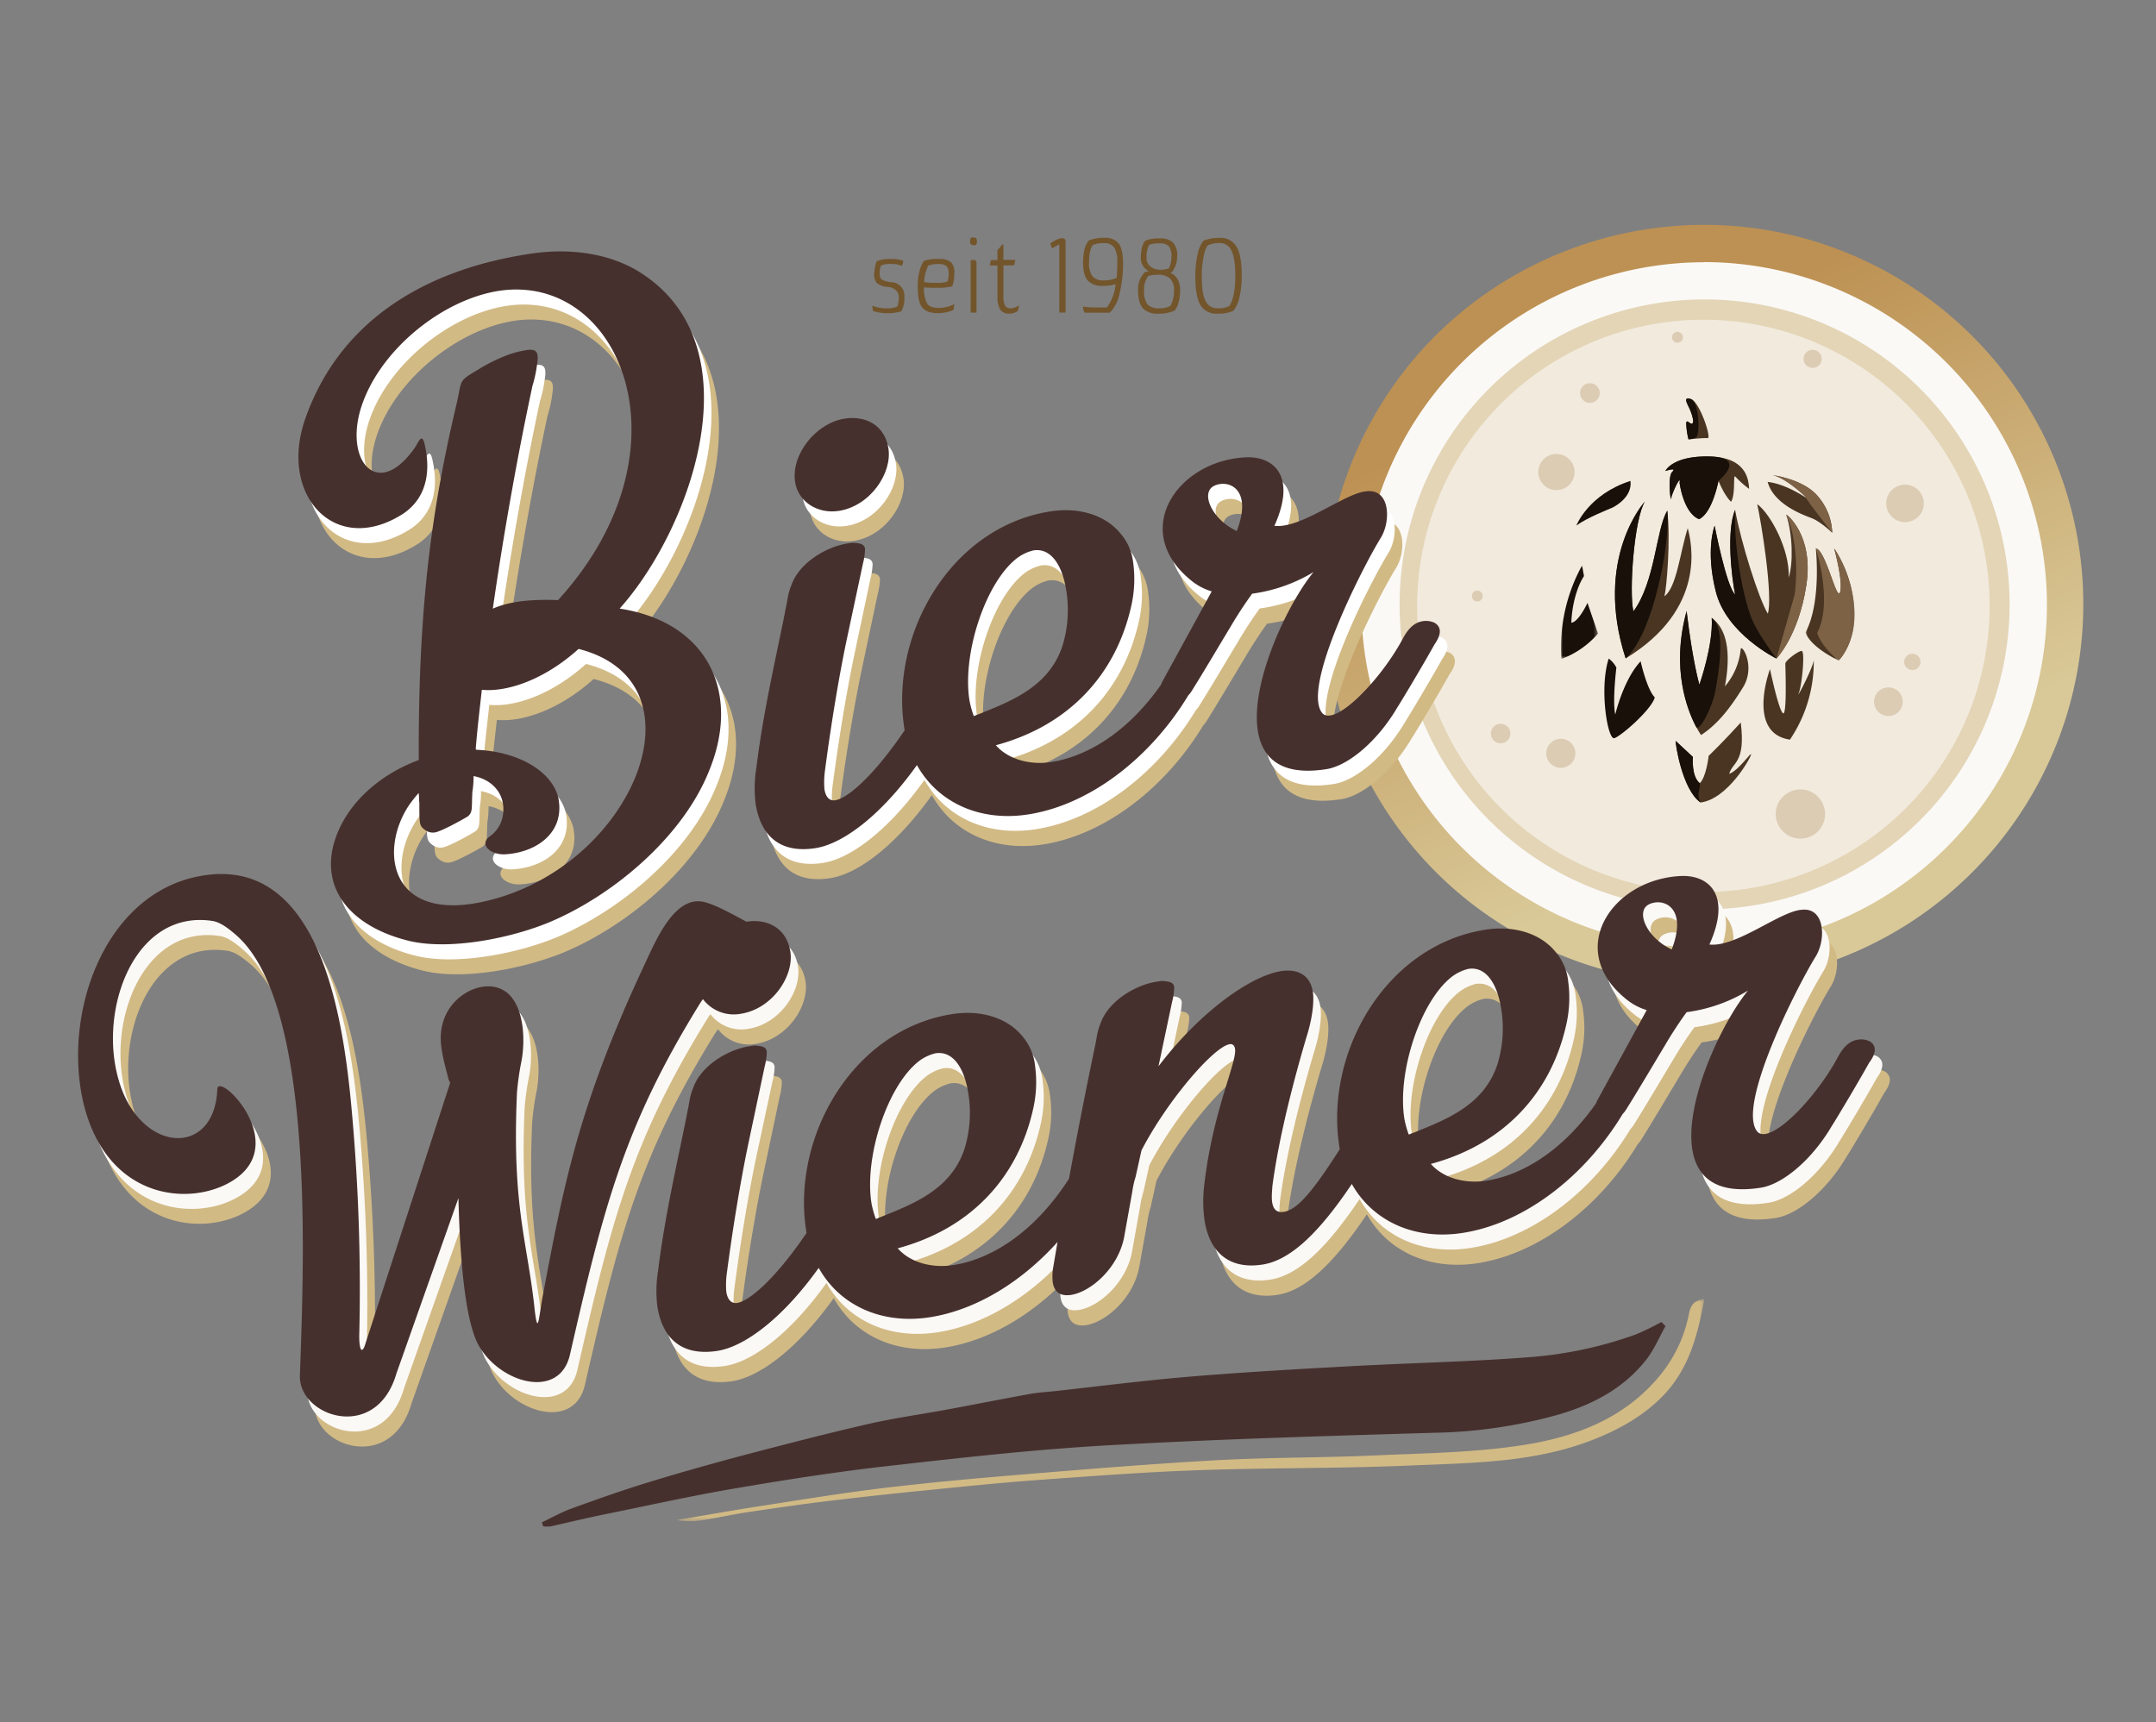<svg xmlns="http://www.w3.org/2000/svg" xmlns:xlink="http://www.w3.org/1999/xlink" viewBox="0 0 561.99 448.97"><rect x="0" y="0" width="561.99" height="448.97" fill="#808080" stroke="none"/><defs><style>.cls-1,.cls-13{fill:#fff;}.cls-1,.cls-15,.cls-17,.cls-6,.cls-7,.cls-9{fill-rule:evenodd;}.cls-2{fill:#fbf9f6;}.cls-3{fill:url(#Unbenannter_Verlauf_4);}.cls-4{fill:#f2eadd;}.cls-5{fill:#dcccb4;}.cls-6{fill:#493522;}.cls-7{fill:#181009;}.cls-8{mask:url(#mask);}.cls-9{fill:#7e6246;}.cls-10{mask:url(#mask-2);}.cls-11{fill:#e3d5b6;}.cls-12,.cls-17{fill:#d2ba85;}.cls-14,.cls-15{fill:#46302d;}.cls-16{mask:url(#mask-4-2);}.cls-18{isolation:isolate;}.cls-19{fill:#73552c;}</style><linearGradient id="Unbenannter_Verlauf_4" x1="-186.82" y1="419.53" x2="-187.82" y2="420.36" gradientTransform="matrix(87.07, 42.47, 42.4, -86.92, -1051.92, 44608.92)" gradientUnits="userSpaceOnUse"><stop offset="0" stop-color="#d9c998"/><stop offset="1" stop-color="#bd9153"/></linearGradient><mask id="mask" x="406.84" y="147.44" width="9.66" height="24.36" maskUnits="userSpaceOnUse"><g id="mask-4"><polygon id="path-3" class="cls-1" points="406.84 147.44 416.5 147.44 416.5 171.8 406.84 171.8 406.84 147.44"/></g></mask><mask id="mask-2" x="470.64" y="142.92" width="12.77" height="29.27" maskUnits="userSpaceOnUse"><g id="mask-6"><polygon id="path-5" class="cls-1" points="470.64 142.92 483.4 142.92 483.4 172.19 470.64 172.19 470.64 142.92"/></g></mask><mask id="mask-4-2" x="176.45" y="334" width="267.79" height="67.15" maskUnits="userSpaceOnUse"><g id="mask-7"><polygon id="path-6" class="cls-1" points="177.54 334 444.24 338.65 443.15 401.15 176.45 396.5 177.54 334"/></g></mask></defs><g id="Hopfen"><ellipse class="cls-2" cx="444.2" cy="157.46" rx="93.96" ry="94.13" transform="translate(107.92 487.65) rotate(-64)"/><path class="cls-3" d="M444.24,256.37a98.61,98.61,0,0,1-43.36-10.09c-49.06-23.92-69.54-83.23-45.65-132.21s83.23-69.35,132.29-45.43h0a98.87,98.87,0,0,1-43.28,187.73Zm0-188a89.35,89.35,0,1,0,39.05,9A89.2,89.2,0,0,0,444.21,68.33Z"/><g id="Mask-Copy-3"><path class="cls-4" d="M444.42,232.74a76.59,76.59,0,0,1-10.65-.75,74.9,74.9,0,1,1,10.65.75Z"/></g><ellipse id="Oval-Copy-14" class="cls-5" cx="496.57" cy="131.23" rx="4.9" ry="4.89"/><ellipse id="Oval-Copy-15" class="cls-5" cx="405.7" cy="123.06" rx="4.73" ry="4.72"/><ellipse id="Oval-Copy-17" class="cls-5" cx="414.43" cy="102.46" rx="2.57" ry="2.57"/><ellipse id="Oval-Copy-18" class="cls-5" cx="406.85" cy="196.38" rx="3.8" ry="3.79"/><ellipse id="Oval-Copy-16" class="cls-5" cx="391.16" cy="191.23" rx="2.55" ry="2.54"/><ellipse id="Oval-Copy-20" class="cls-5" cx="469.3" cy="212.21" rx="6.43" ry="6.42"/><ellipse id="Oval-Copy-27" class="cls-5" cx="492.24" cy="182.93" rx="3.74" ry="3.73"/><ellipse id="Oval-Copy-28" class="cls-5" cx="498.48" cy="172.55" rx="2.14" ry="2.13"/><ellipse id="Oval-Copy-21" class="cls-5" cx="472.48" cy="93.55" rx="2.37" ry="2.36"/><circle id="Oval-Copy-22" class="cls-5" cx="437.25" cy="87.93" r="1.42"/><circle id="Oval-Copy-23" class="cls-5" cx="385.08" cy="155.39" r="1.42"/><path id="Fill-1" class="cls-6" d="M439.64,159.3c1.56,13.24,3.33,19.19,3.33,19.19s3.66-10.37,3.21-17.42c2.33,1.76,5.66,5.84,3.44,17.86a17.33,17.33,0,0,0,4.1-9.59c.11-1.88,4.11,4.31.56,9.94-3.1,5-6.32,9.36-10.87,12.34C443.41,191.62,434.21,179,439.64,159.3Z"/><path id="Fill-1-Copy" class="cls-7" d="M439.64,159.3c1.56,13.24,3.33,19.19,3.33,19.19s3.66-10.37,3.21-17.42c2.33,1.76,3.16,7.06.94,19.08-.88,4.63-4.24,10.74-5,9.35C439.83,185.14,435.52,174.28,439.64,159.3Z"/><path id="Fill-3" class="cls-7" d="M410.9,137S414,128.91,425,125.37c.56,4.31-4.23,6.75-4.78,7s-6.46,2.54-9.35,4.65"/><g class="cls-8"><path id="Fill-5" class="cls-7" d="M407,171.8a23.42,23.42,0,0,0,9.54-6.63l-2.74-8s-2.31,5-4.21,5.17c.14-4.68,1.55-9.56,3.3-12.15-.28-1.46-.49-2.79-.49-2.79A44.25,44.25,0,0,0,407,171.8Z"/></g><path id="Fill-8" class="cls-6" d="M436.79,193.16c-.15.3,1.64,12.71,6.49,16.05,7-.89,13-11.52,13.15-12.48s-3.14,4.09-5.68,5c.82-3.12,4.33-2.75,3-13.38-4.63,5.13-8.37,8.7-8.37,8.7s-.59,5.49-2.31,7.13c-2.24-1.78-1.79-6.84-1.79-6.84Z"/><path id="Fill-8-Copy" class="cls-7" d="M436.79,193.16c-.15.3,1.64,12.71,6.49,16.05-1.28-2,.05-3.57-.22-5.05-2.24-1.78-1.79-6.84-1.79-6.84Z"/><path id="Fill-10" class="cls-7" d="M427.65,172.39s1.63,7.37,3.7,9.42c-.93,3.25-8.75,10.05-10.53,10.62s-4-13-1.49-20.74a6.94,6.94,0,0,1,2,2.33s-1.07,8.71-.29,12.25c.22-.92,2.35-9.35,6.62-13.88"/><path id="Fill-12" class="cls-6" d="M474,129.56a15.26,15.26,0,0,1,3.59,9.33s-3-2.92-5.43-3.84-9.83-3.66-11.4-9.42c4.69.55,9.38,3.75,10,4.12s-5.05-5.13-8.64-5.86C462.18,123.89,470.27,124.9,474,129.56Z"/><path id="Fill-12-Copy" class="cls-9" d="M474,129.56a15.26,15.26,0,0,1,3.59,9.33s-7.45-9.51-6.81-9.14-5.05-5.13-8.64-5.86C462.18,123.89,470.27,124.9,474,129.56Z"/><g class="cls-10"><path id="Fill-14" class="cls-6" d="M470.64,164.87c1.38,4,8.64,7.32,8.64,7.32s4.78-4.76,4.05-13.9a33,33,0,0,0-5.24-15.37s2.39,8.6,1.56,11.43-3.68-10.88-6.34-11.43C473.31,142.92,474.87,156.91,470.64,164.87Z"/></g><g class="cls-10"><path id="Fill-14-Copy" class="cls-9" d="M473.66,165c1.38,4,5.62,7.2,5.62,7.2s4.78-4.76,4.05-13.9a33,33,0,0,0-5.24-15.37s2.39,8.6,1.56,11.43-3.68-10.88-6.34-11.43C473.31,142.92,477.89,157,473.66,165Z"/></g><path id="Fill-17" class="cls-6" d="M423.75,171.64c21.24-12.9,17.19-30.19,16.18-33.94-2,6.22-2.85,15.37-6.07,17.75.56-2.1,1.66-14.91.74-22.32-2.94,4.85-3.13,18.57-8.83,26.25-1.19-5.12.19-24.15,3-28.63C428.72,130.75,415.29,145.57,423.75,171.64Z"/><path id="Fill-17-Copy" class="cls-7" d="M423.75,171.64c7.38-6.56,11.77-31.1,10.85-38.51-2.94,4.85-3.13,18.57-8.83,26.25-1.19-5.12.19-24.15,3-28.63C428.72,130.75,415.29,145.57,423.75,171.64Z"/><path id="Fill-19" class="cls-6" d="M461.37,174.44s2.13,10.18,3.32,11.45.68-12.12.68-12.89,3.33-3.3,4.26-3.3.09,8.9-.76,11,4.09-7.29,3.91-8.82a36.29,36.29,0,0,1-6.21,20.94c-9.72-1.44-6.82-13.73-5.2-18.4"/><path id="Fill-21" class="cls-6" d="M440.13,114.52s3.93-.39,5-.3-2.06-9.38-4.32-10.16-1,1.17-.39,2.54,1.27,3.52.68,3.81-1.37-1.17-1.57-.19a19.17,19.17,0,0,0,.59,4.3"/><path id="Fill-21-Copy" class="cls-7" d="M440.82,104.06c-2.26-.78-1,1.17-.39,2.54s1.27,3.52.68,3.81-1.37-1.17-1.57-.19a19.17,19.17,0,0,0,.59,4.3s2,0,2.31-1C443.17,110.62,442.45,104.63,440.82,104.06Z"/><path id="Fill-23" class="cls-6" d="M470.84,152.57c-2,13.16-7.79,19.11-7.79,19.11s-13-6.37-15.79-17.41-.32-17.2-.32-17.2S450,152.89,452.28,155c-.86-4.25-2.35-16.56,0-22.08,1.49,8.38,6.18,23.25,8.53,27.07,1.39-4.67-1.71-23.89-2.77-28.56,3.41,2.44,8.54,11.89,8.21,19.11,1.18-3.61,1.07-11.15-.64-16.35C465.52,133.9,472.87,139.4,470.84,152.57Z"/><path id="Fill-23-Copy-2" class="cls-9" d="M470.84,152.57c-2,13.16-7.79,19.11-7.79,19.11s3.53-12.42,4.76-16.68c1-7.9,0-16.37-2.2-20.8C465.52,133.9,472.87,139.4,470.84,152.57Z"/><path id="Fill-23-Copy" class="cls-7" d="M463.05,171.68s-13-6.37-15.79-17.41-.32-17.2-.32-17.2S450,152.89,452.28,155c-.86-4.25-2.35-16.56,0-22.08-.34,8.28,1.48,20.32,3.87,27.13C457.43,164.34,463.05,171.68,463.05,171.68Z"/><path id="Fill-25" class="cls-6" d="M434.12,122.72s1.87-4,11.66-3.71,10,6.45,10.16,8.44a24.58,24.58,0,0,1-3.55-3.15c-.74-1,.1,4.41-1.16,6.51-1.8-1.68-3.28-5.46-3.28-5.46s-1.58,8.41-5.07,10c-4.12-1.68-5.07-9.46-5.07-9.46.43-2.52-2.11,2.95-2.21,4.1s-1-5.78.31-7-1.79-.21-1.79-.21"/><path id="Fill-25-Copy" class="cls-7" d="M445.78,119c9.79.28,2.17,6.34,2.17,6.34s-1.58,8.41-5.07,10c-4.12-1.68-5.07-9.46-5.07-9.46.43-2.52-2.11,2.95-2.21,4.1s-1-5.78.31-7-1.79-.21-1.79-.21S436,118.73,445.78,119Z"/><g id="Mask-Copy-3-2" data-name="Mask-Copy-3"><path class="cls-11" d="M444.43,237.06a81,81,0,0,1-11.28-.79,79.5,79.5,0,1,1,11.28.79ZM444,83.35a74.6,74.6,0,1,0,10.51.74h0A74.49,74.49,0,0,0,444,83.35Z"/></g></g><g id="Bier"><path class="cls-12" d="M165.44,166.5c18.62-20.8,36-68.8,4.89-87.92C163.21,74.24,153.14,72.26,142,74c-29.54,4.44-50.31,19.16-58.62,43.34-6.65,19.62,7.72,35.2,24.89,24.86,5-2.93,8.62-8.74,6.34-18.62-.75-3.21-1.7-.2-2.68,1.14-9.93,14-18.89,2.52-13.36-12.17,6-16.19,25.69-30.26,41.57-29.2,27.87,1.54,42.52,44.46,9.25,80.92-7.19-.29-12.8.36-17,2.22,3-20.47,6.63-40.82,10.33-58.07a33.11,33.11,0,0,0,1.24-5.67c.61-3.67-.43-4.22-3.88-3.44-3.25.52-8.14,2.72-11.6,4.94-5,2.93-4.12,2.55-5.36,8.23-6.57,27.7-10.17,53-10,93.48-10.35,3.79-19.35,11.64-22.25,21.86-3.31,12.19,4.85,21.62,19.48,25.25,10.64,2.6,26.79-.67,36.84-4.88,16.3-6.87,34.4-21.88,41.42-39.18C197.25,188.37,188.38,170,165.44,166.5Zm-34.83,76.24c-25,5.87-28-13-20.13-24.91a36.85,36.85,0,0,1,2.57-3.26c.15.93.06,1.89.18,2.59,0,5.72,0,6,1.6,7.13a3.4,3.4,0,0,0,2.47.56c1.63-.26,7.1-3.27,8.62-4.22,1.25-1.16.9-1.81,1.13-6.38a22.73,22.73,0,0,0,.3-4.09c4.91.89,8.63,4.82,7.62,10.46a8.31,8.31,0,0,1-3.45,5.31c-2.76,2.1.27,4.72,3.83,4.63,8.28-.36,16-5.63,14.08-14.85-1.84-7.09-10.69-11.88-21-12.39a.74.74,0,0,1-.51-.15c.39-5.07,1-10.16,1.6-15.5,6.53.64,16.26-2.57,25.22-10.66C188.72,185.68,169,233.81,130.61,242.74Z"/><path class="cls-12" d="M222.61,141c8.13-1.28,13.92-9.82,12.89-16.33-1-6-5.89-8.59-11.46-7.71-7.44,1.18-14,9.36-12.86,16.56C212,138.65,217,141.91,222.61,141Z"/><path class="cls-12" d="M378,170.23a5.28,5.28,0,0,0-3.17-.45c-2.55.4-4.12,2.56-5.21,4.63-5.89,10.94-17.79,23.06-21,19.28-5.36-6.77,10.43-37.84,15.37-45.77,2.63-4.46,2.27-12.74-3.81-12-5.65.41-17,9.83-24,9,6-13.33-.51-18.25-7.59-17.85-17.72.9-30.08,19.06-14.22,32a15.15,15.15,0,0,0,5.47,2.94L307.2,185a11.17,11.17,0,0,0-.68,1.41C297.66,199,287.14,205.09,278,206.54c-5.11.81-11-.4-14.5-4.37,19.41-5.22,31.31-18.77,35.24-36.06a31.52,31.52,0,0,0,.56-11.52,14,14,0,0,0-3.38-7.8c-3.83-4.63-10.62-6.89-18.28-5.67-26,4.12-41.83,32.1-38,56.49l.09.54c-8,11.84-14.85,17.75-18.07,18.26-1.63.26-2.55-1-2.84-2.88a22.56,22.56,0,0,1,.16-5c1.4-10.7,3.43-23.4,5.6-33.75l4.22-19.95a16.76,16.76,0,0,0,.58-3.9c-.19-1.16-1-1.52-3.35-1.61l-1.4.22c-5.11.81-12.33,4.81-14.47,10.86-1,2.54-.88,3.47-1.44,5.94-2.22,11.55-5.82,26.4-7.68,41.7a32.91,32.91,0,0,0-.19,9.31c1.32,8.37,6.35,13.05,15.64,11.57,7.21-1.14,17.1-8.58,26.41-21.63,5.48,9.83,16.49,14.84,29.11,12.84,16.11-2.55,31.82-14.82,41.61-31a6.62,6.62,0,0,0,.91-1.18c2.67-4.23,7.17-11.85,10.19-16.85,1.69-2.89,3.61-5.81,5.56-8.51a41.32,41.32,0,0,0,16-5.63c-10.38,12.6-28.91,56.49,3.38,51.38,5.57-.88,13.16-7.09,18.41-16,1.53-2.39,7-11.59,9.77-16.55C378.85,174.37,380.34,171.76,378,170.23ZM257.75,194.51a25.35,25.35,0,0,1-1.13-4.11c-2-12.31,4.35-31.17,12.67-37.25a11.63,11.63,0,0,1,4-1.82c4.65-.74,7.55,4,8.54,10.31a31.83,31.83,0,0,1-1,14.69c-3.56,10.56-13.22,14.23-21.95,17.76C258.41,194.16,258.21,194.43,257.75,194.51Zm68.55-48.24c-6.43-3-9.39-9.71-6.13-11.65C323.67,132.63,330.69,134.86,326.3,146.27Z"/><path class="cls-13" d="M163.48,162.58c22.94,3.51,31.81,21.87,23.17,42.53-7,17.3-25.12,32.31-41.42,39.18-10,4.21-26.2,7.48-36.84,4.88-14.63-3.63-22.79-13.06-19.48-25.25,2.9-10.22,11.9-18.07,22.25-21.86-.21-40.44,3.39-65.78,10-93.48,1.24-5.68.35-5.3,5.36-8.23,3.46-2.22,8.35-4.42,11.6-4.94,3.45-.78,4.49-.23,3.88,3.44a33.11,33.11,0,0,1-1.24,5.67c-3.7,17.25-7.38,37.6-10.33,58.07,4.23-1.86,9.84-2.51,17-2.22C180.69,123.91,166,81,138.17,79.45c-15.88-1.06-35.56,13-41.56,29.2C91.07,123.34,100,134.78,110,120.82c1-1.34,1.93-4.35,2.68-1.14,2.28,9.88-1.33,15.69-6.34,18.62-17.17,10.35-31.54-5.24-24.89-24.86C89.72,89.26,110.49,74.55,140,70.1c11.15-1.76,21.22.22,28.34,4.56C199.5,93.78,182.1,141.78,163.48,162.58Zm-10.71,10.51c-9,8.09-18.69,11.3-25.22,10.66-.59,5.34-1.21,10.43-1.6,15.5a.74.74,0,0,0,.51.15c10.32.51,19.17,5.3,21,12.39,1.93,9.22-5.8,14.49-14.08,14.85-3.56.09-6.59-2.53-3.83-4.63A8.31,8.31,0,0,0,133,216.7c1-5.64-2.71-9.57-7.62-10.46a22.73,22.73,0,0,1-.3,4.09c-.23,4.57.12,5.22-1.13,6.38-1.52.95-7,4-8.62,4.22a3.4,3.4,0,0,1-2.47-.56c-1.61-1.18-1.65-1.41-1.6-7.13-.11-.7,0-1.66-.18-2.59a36.85,36.85,0,0,0-2.57,3.26c-7.87,12-4.89,30.78,20.13,24.91C167,229.89,186.76,181.76,152.77,173.09Z"/><path class="cls-13" d="M220.65,137.1c8.13-1.28,13.92-9.82,12.89-16.33-1-6-5.89-8.59-11.46-7.71-7.44,1.18-14,9.36-12.86,16.56C210,134.73,215.07,138,220.65,137.1Z"/><path class="cls-13" d="M376,166.31a5.28,5.28,0,0,0-3.17-.45c-2.55.4-4.12,2.56-5.21,4.63-5.89,10.94-17.78,23.06-21,19.28C341.26,183,357.05,151.93,362,144c2.63-4.46,2.27-12.74-3.81-12-5.64.42-17,9.83-24,9,6-13.33-.51-18.25-7.59-17.85-17.72.91-30.08,19.06-14.22,32a15.15,15.15,0,0,0,5.47,2.94l-12.56,23a11.17,11.17,0,0,0-.68,1.41c-8.86,12.59-19.38,18.67-28.53,20.12-5.11.81-11-.4-14.5-4.37,19.41-5.22,31.31-18.77,35.24-36.06a31.52,31.52,0,0,0,.56-11.52,14,14,0,0,0-3.38-7.8c-3.83-4.63-10.62-6.89-18.28-5.67-26,4.12-41.83,32.1-38,56.49,0,.18.06.36.1.54-8,11.84-14.86,17.75-18.08,18.26-1.63.26-2.55-1-2.84-2.88a22.56,22.56,0,0,1,.16-5c1.4-10.7,3.43-23.4,5.6-33.75l4.23-20a17.22,17.22,0,0,0,.57-3.9c-.19-1.16-1-1.52-3.35-1.61l-1.4.22c-5.11.81-12.33,4.81-14.47,10.86-1,2.54-.88,3.47-1.44,5.94-2.22,11.55-5.82,26.4-7.68,41.7a32.91,32.91,0,0,0-.19,9.31c1.32,8.37,6.35,13,15.64,11.57,7.21-1.14,17.1-8.58,26.41-21.63,5.48,9.83,16.49,14.84,29.11,12.84,16.11-2.55,31.82-14.82,41.61-31a6.62,6.62,0,0,0,.91-1.18c2.67-4.23,7.17-11.85,10.19-16.85,1.69-2.89,3.61-5.81,5.56-8.51a41.47,41.47,0,0,0,16-5.62c-10.38,12.59-28.91,56.48,3.38,51.37,5.57-.88,13.16-7.09,18.42-16,1.52-2.39,7-11.59,9.76-16.55C376.89,170.45,378.39,167.84,376,166.31ZM255.79,190.59a25.35,25.35,0,0,1-1.13-4.11c-1.95-12.31,4.35-31.17,12.67-37.25a11.63,11.63,0,0,1,4-1.82c4.65-.74,7.55,4,8.54,10.31a31.83,31.83,0,0,1-1,14.69c-3.56,10.56-13.22,14.23-21.95,17.76C256.45,190.25,256.25,190.51,255.79,190.59Zm68.55-48.24c-6.43-3-9.39-9.71-6.13-11.65C321.71,128.72,328.73,130.94,324.34,142.35Z"/><path class="cls-14" d="M161.52,158.66c18.62-20.8,36-68.8,4.89-87.92-7.12-4.34-17.19-6.32-28.34-4.56-29.54,4.45-50.31,19.16-58.62,43.34-6.65,19.62,7.72,35.21,24.89,24.87,5-2.94,8.62-8.75,6.34-18.63-.75-3.21-1.7-.2-2.68,1.14-9.93,14-18.89,2.52-13.35-12.17,6-16.19,25.68-30.26,41.56-29.2,27.87,1.54,42.52,44.46,9.25,80.92-7.19-.29-12.8.36-17,2.22,2.95-20.47,6.63-40.82,10.33-58.07A33.11,33.11,0,0,0,140,94.93c.61-3.67-.43-4.22-3.88-3.44-3.25.52-8.14,2.72-11.6,4.94-5,2.93-4.12,2.55-5.36,8.23-6.57,27.7-10.17,53-10,93.48C98.85,201.93,89.85,209.78,87,220c-3.31,12.19,4.85,21.62,19.48,25.25,10.64,2.6,26.79-.67,36.84-4.88,16.3-6.87,34.4-21.88,41.42-39.18C193.33,180.53,184.46,162.17,161.52,158.66ZM126.69,234.9c-25,5.87-28-13-20.13-24.91a36.85,36.85,0,0,1,2.57-3.26c.15.93.07,1.89.18,2.59,0,5.72,0,6,1.6,7.13a3.4,3.4,0,0,0,2.47.56c1.63-.26,7.1-3.27,8.62-4.22,1.25-1.16.9-1.81,1.13-6.38a23.7,23.7,0,0,0,.31-4.09c4.9.89,8.62,4.82,7.61,10.46a8.31,8.31,0,0,1-3.45,5.31c-2.76,2.1.27,4.72,3.83,4.63,8.28-.36,16-5.63,14.08-14.85-1.84-7.09-10.69-11.88-21-12.39a.74.74,0,0,1-.51-.15c.39-5.07,1-10.16,1.6-15.5,6.53.64,16.26-2.57,25.22-10.66C184.8,177.84,165,226,126.69,234.9Z"/><path class="cls-14" d="M218.69,133.18c8.13-1.28,13.92-9.82,12.89-16.33-1-6-5.89-8.59-11.46-7.71-7.44,1.18-14,9.36-12.86,16.56C208.07,130.81,213.11,134.07,218.69,133.18Z"/><path class="cls-14" d="M374,162.39a5.28,5.28,0,0,0-3.17-.45c-2.55.4-4.12,2.56-5.21,4.63-5.89,10.94-17.79,23.06-21,19.28C339.3,179.08,355.09,148,360,140.08c2.63-4.46,2.27-12.74-3.81-12-5.65.42-17,9.83-24,9,6-13.33-.51-18.25-7.59-17.85-17.72.91-30.08,19.06-14.22,32a15.15,15.15,0,0,0,5.47,2.94l-12.56,22.95a11.17,11.17,0,0,0-.68,1.41c-8.86,12.59-19.38,18.67-28.53,20.12-5.11.81-11-.4-14.5-4.37,19.41-5.22,31.31-18.77,35.24-36.06a31.51,31.51,0,0,0,.56-11.52A14,14,0,0,0,292,139c-3.83-4.63-10.62-6.89-18.28-5.67-26,4.12-41.83,32.1-38,56.49,0,.18.06.36.1.54-8,11.84-14.86,17.75-18.08,18.26-1.63.26-2.55-1-2.84-2.88a22.56,22.56,0,0,1,.16-5c1.4-10.7,3.43-23.4,5.6-33.75L224.92,147a17.22,17.22,0,0,0,.57-3.9c-.19-1.16-1-1.52-3.35-1.61l-1.4.22c-5.11.81-12.33,4.81-14.47,10.86-1,2.54-.88,3.47-1.44,5.94-2.22,11.55-5.82,26.4-7.68,41.7a32.91,32.91,0,0,0-.19,9.31c1.32,8.37,6.35,13.05,15.64,11.58,7.21-1.15,17.1-8.59,26.41-21.64,5.48,9.83,16.49,14.84,29.11,12.84,16.11-2.55,31.82-14.82,41.61-31a6.62,6.62,0,0,0,.91-1.18c2.67-4.23,7.17-11.85,10.19-16.85,1.69-2.89,3.61-5.81,5.56-8.5a41.64,41.64,0,0,0,16-5.63c-10.38,12.59-28.91,56.48,3.38,51.37,5.57-.88,13.16-7.09,18.41-16,1.53-2.39,7-11.59,9.77-16.55C374.93,166.53,376.42,163.92,374,162.39ZM253.83,186.67a25.35,25.35,0,0,1-1.13-4.11c-1.95-12.31,4.35-31.17,12.67-37.25a11.63,11.63,0,0,1,4-1.82c4.65-.74,7.55,4,8.54,10.31a31.83,31.83,0,0,1-1,14.69c-3.56,10.56-13.22,14.24-21.95,17.76C254.49,186.33,254.29,186.59,253.83,186.67Zm68.55-48.24c-6.43-3-9.39-9.71-6.13-11.65C319.75,124.8,326.77,127,322.38,138.43Z"/></g><g id="Wiener"><path class="cls-12" d="M187.15,268.31a10.1,10.1,0,0,0,9.92,3.81c8.13-1.29,13.92-9.82,12.89-16.33-1-6-5.88-8.59-11.45-7.71-.14-.08-.26-.17-.41-.24-3.47-1.84-7-3.86-10.08-4.76-7.94-2.51-13,9.68-15.79,15.6C154.6,296.24,150.87,317,145.36,346c-1,5.31-1.18,10.11-2,3.5-1.85-18-6-26.76-4.64-56.94a71.23,71.23,0,0,1,1.12-7.92c1.34-6.56.71-19.36-8.28-19.72-5.8-.28-14.38,5.65-12.44,16.65.46,2.91,1.27,5.55,1.83,7.85a1.14,1.14,0,0,1,.32.74l-22,67.72c-.9,3.11-1.66,2-1.67-1.73a511.91,511.91,0,0,0-2.18-61.36c-2.29-23.25-8.74-66.48-41.74-58.08-22.86,6-33.12,35.21-28.11,58,5.88,25.86,27.81,27.74,38.85,21,15.74-9.64-3.57-28.8-3.8-24-.7,18.16-20.57,16.75-25.85-2.85-5.08-18.25,4.35-44,24.46-41,2,.28,4,1.75,6.35,3.76C86.26,269.85,83,338.42,82.1,366.35c-.47,10.79,19.87,17.69,25.14-.41l16.17-45.75c.59,22.72,2.71,33.78,5.28,38.38,5.54,9.9,21.12,14.32,23.79,2.39,8.92-38.92,14.18-59.74,34.1-91.85C186.77,268.83,187,268.57,187.15,268.31Z"/><path class="cls-12" d="M491.33,279.33a5.19,5.19,0,0,0-3.17-.46c-2.55.41-4.11,2.56-5.22,4.64-5.88,10.94-17.77,23.06-21,19.28-5.36-6.77,10.44-37.85,15.37-45.77,2.63-4.47,2.27-12.74-3.81-12-5.65.42-17,9.84-24,9.05,6-13.33-.51-18.25-7.59-17.85-17.72.9-30.08,19.05-14.22,32a15.31,15.31,0,0,0,5.47,2.94l-12.56,22.95a11.17,11.17,0,0,0-.68,1.41c-8.85,12.58-19.37,18.67-28.53,20.12-5.11.81-11-.4-14.5-4.37,19.41-5.22,31.31-18.77,35.24-36.06a31.52,31.52,0,0,0,.56-11.52,14,14,0,0,0-3.38-7.8c-3.83-4.63-10.62-6.89-18.28-5.67-26,4.12-41.82,32.1-38,56.48,0,.24.08.47.13.71-7.18,11.3-11.18,15.81-14.58,16.35-3.95.62-3.09-4.51-3-6.68,1.73-13.13,5.76-28.29,8.86-38.78,1.59-5,2.08-9.38,1.68-11.94-.7-4.41-4.05-6-8.23-5.36-8.6,1.36-22,11.58-32,24.83l3.53-16.75a16.69,16.69,0,0,0,.58-3.9c-.19-1.16-1-1.51-3.35-1.61l-1.4.22c-5.11.81-12.33,4.81-14.47,10.86-1,2.55-.88,3.48-1.44,6-2.44,11.67-4.66,23-6.77,34.52-9.17,14.23-20.43,21-30.15,22.52-5.11.81-11-.4-14.5-4.37,19.41-5.22,31.31-18.77,35.24-36.06a31.3,31.3,0,0,0,.56-11.52,14,14,0,0,0-3.38-7.8c-3.83-4.63-10.61-6.89-18.28-5.67-26,4.12-41.82,32.1-38,56.49,0,.18.06.36.1.54-8,11.83-14.86,17.75-18.08,18.26-1.62.25-2.54-1-2.84-2.89a22.48,22.48,0,0,1,.16-5c1.4-10.7,3.44-23.4,5.61-33.75l4.22-20a16.74,16.74,0,0,0,.57-3.91c-.18-1.16-1-1.51-3.35-1.61l-1.39.23c-5.11.8-12.34,4.8-14.47,10.85-1,2.55-.88,3.48-1.44,6-2.22,11.54-5.82,26.4-7.69,41.7a32.9,32.9,0,0,0-.19,9.31c1.33,8.36,6.35,13,15.65,11.57,7.2-1.14,17.09-8.59,26.41-21.64,5.47,9.84,16.48,14.85,29.1,12.85,12.05-1.91,23.87-9.25,33.15-19.6-.38,2.21-.76,4.44-1.14,6.67a14.22,14.22,0,0,0-.11,3.83c.44,2.79,2.25,3.69,4.8,3.29,5.12-.81,12.24-6.94,13.81-15.05l2.15-12a22.19,22.19,0,0,1,.84-3.71l1.53-6.91c6.75-13,18.81-27,23-27.69.7-.11,1.24.28,1.39,1.21.55,3.48-5.78,16.15-8,35.31a35,35,0,0,0,.07,9.51c1.29,8.13,6.32,12.81,15.14,11.42,7.18-1.14,14.61-8.16,23.23-21,5.5,9.77,16.46,14.73,29,12.74,16.12-2.55,31.83-14.82,41.61-31a6.28,6.28,0,0,0,.91-1.18c2.67-4.23,7.18-11.84,10.19-16.85,1.69-2.88,3.6-5.81,5.56-8.5a41.26,41.26,0,0,0,16-5.63c-10.38,12.6-28.91,56.49,3.38,51.38,5.58-.89,13.16-7.09,18.42-16,1.52-2.38,7-11.58,9.76-16.54C492.23,283.47,493.71,280.85,491.33,279.33ZM232.21,325.6a26,26,0,0,1-1.13-4.1c-2-12.31,4.35-31.17,12.68-37.25a11.51,11.51,0,0,1,4-1.82c4.65-.74,7.55,4,8.54,10.31a31.84,31.84,0,0,1-1,14.69c-3.56,10.56-13.22,14.23-21.95,17.76C232.87,325.26,232.67,325.53,232.21,325.6Zm138.91-22a26.29,26.29,0,0,1-1.13-4.1c-1.95-12.31,4.35-31.17,12.68-37.25a11.75,11.75,0,0,1,4-1.83c4.65-.73,7.55,4.05,8.54,10.32a31.8,31.8,0,0,1-1,14.68C390.63,296,381,299.66,372.24,303.19,371.78,303.26,371.58,303.53,371.12,303.6Zm68.56-48.24c-6.44-3-9.4-9.7-6.14-11.65C437,241.73,444.06,244,439.68,255.36Z"/><path class="cls-2" d="M185.19,264.39a10.1,10.1,0,0,0,9.92,3.81c8.13-1.29,13.92-9.82,12.89-16.33-1-6-5.88-8.59-11.45-7.71-.14-.08-.26-.17-.41-.24-3.47-1.84-7-3.86-10.08-4.76-7.94-2.51-13,9.68-15.79,15.6-17.63,37.56-21.36,58.28-26.87,87.33-1,5.31-1.18,10.11-2,3.5-1.85-18-6-26.76-4.64-56.94a71.23,71.23,0,0,1,1.12-7.92c1.34-6.56.71-19.36-8.28-19.72-5.8-.28-14.38,5.65-12.44,16.65.46,2.91,1.27,5.55,1.83,7.85a1.14,1.14,0,0,1,.32.74L97.26,354c-.9,3.11-1.66,2-1.67-1.73a511.91,511.91,0,0,0-2.18-61.36c-2.29-23.25-8.74-66.48-41.74-58.08-22.86,6-33.11,35.21-28.11,58,5.88,25.86,27.81,27.74,38.85,21,15.74-9.64-3.57-28.8-3.8-24C57.91,306,38,304.61,32.76,285c-5.08-18.25,4.35-43.95,24.46-41,2,.28,4.05,1.75,6.35,3.76C84.3,265.93,81.08,334.5,80.14,362.43c-.47,10.79,19.87,17.69,25.14-.41l16.17-45.75c.59,22.72,2.71,33.78,5.28,38.38,5.54,9.9,21.12,14.32,23.79,2.39,8.92-38.92,14.18-59.74,34.1-91.85C184.81,264.91,185,264.65,185.19,264.39Z"/><path class="cls-2" d="M489.37,275.41a5.2,5.2,0,0,0-3.17-.45c-2.55.4-4.11,2.55-5.22,4.63-5.88,10.94-17.77,23.06-21,19.28-5.36-6.77,10.44-37.85,15.37-45.77,2.63-4.47,2.27-12.74-3.81-12-5.64.42-17,9.84-24,9,6-13.33-.51-18.25-7.59-17.85-17.72.9-30.08,19.05-14.22,32a15.31,15.31,0,0,0,5.47,2.94l-12.56,22.95a11.17,11.17,0,0,0-.68,1.41c-8.85,12.58-19.37,18.67-28.53,20.12-5.11.81-11-.4-14.5-4.37,19.41-5.22,31.31-18.77,35.24-36.06a31.52,31.52,0,0,0,.56-11.52,14,14,0,0,0-3.38-7.8c-3.83-4.63-10.62-6.89-18.28-5.67-26,4.12-41.82,32.1-38,56.48,0,.24.08.47.13.71C344,314.79,340,319.3,336.63,319.84c-3.95.62-3.09-4.51-3-6.68,1.73-13.13,5.76-28.29,8.86-38.78,1.59-5,2.08-9.38,1.68-11.94-.7-4.41-4-6-8.23-5.36-8.6,1.36-22,11.58-32,24.83l3.54-16.75a17.15,17.15,0,0,0,.57-3.9c-.19-1.16-1-1.51-3.35-1.61l-1.4.22c-5.11.81-12.33,4.81-14.47,10.86-1,2.55-.88,3.48-1.44,5.95-2.44,11.67-4.66,23.05-6.77,34.52-9.17,14.23-20.43,21-30.15,22.52-5.11.81-11-.4-14.5-4.37,19.41-5.22,31.31-18.77,35.24-36.06a31.3,31.3,0,0,0,.56-11.52,14,14,0,0,0-3.38-7.8c-3.83-4.63-10.61-6.89-18.28-5.67-26,4.12-41.82,32.1-38,56.49,0,.18.07.36.1.54-8,11.83-14.86,17.75-18.08,18.26-1.62.25-2.54-1-2.84-2.89a22.48,22.48,0,0,1,.16-5c1.4-10.7,3.44-23.4,5.61-33.75L201.34,282a16.67,16.67,0,0,0,.57-3.91c-.18-1.15-.95-1.51-3.35-1.61l-1.39.23c-5.11.8-12.34,4.81-14.47,10.86-1,2.54-.88,3.47-1.44,5.94-2.22,11.54-5.82,26.4-7.69,41.7a32.9,32.9,0,0,0-.19,9.31c1.33,8.36,6.35,13,15.65,11.57,7.2-1.14,17.09-8.59,26.41-21.64,5.47,9.84,16.48,14.85,29.1,12.85,12-1.91,23.87-9.25,33.15-19.6-.38,2.21-.76,4.44-1.14,6.67a14.22,14.22,0,0,0-.11,3.83c.44,2.79,2.25,3.69,4.81,3.29,5.11-.81,12.23-6.94,13.8-15.05l2.15-12a22.19,22.19,0,0,1,.84-3.71l1.53-6.91c6.75-13,18.81-27,23-27.69.7-.11,1.24.28,1.39,1.21.55,3.48-5.78,16.15-8,35.31a35,35,0,0,0,.07,9.51c1.29,8.13,6.32,12.81,15.14,11.42,7.19-1.14,14.61-8.16,23.23-21,5.5,9.77,16.46,14.73,29,12.74,16.12-2.55,31.83-14.82,41.61-31a6.54,6.54,0,0,0,.91-1.17c2.67-4.24,7.18-11.85,10.19-16.86,1.69-2.88,3.6-5.81,5.56-8.5a41.26,41.26,0,0,0,16-5.63c-10.38,12.6-28.91,56.49,3.38,51.38,5.58-.89,13.16-7.09,18.42-16,1.52-2.38,7-11.58,9.76-16.54C490.27,279.55,491.76,276.93,489.37,275.41ZM230.25,321.68a26,26,0,0,1-1.13-4.1c-2-12.31,4.35-31.17,12.68-37.25a11.51,11.51,0,0,1,4-1.82c4.65-.74,7.55,4,8.54,10.31a31.84,31.84,0,0,1-1,14.69c-3.56,10.56-13.22,14.23-21.95,17.76C230.91,321.34,230.71,321.61,230.25,321.68Zm138.91-22a26.29,26.29,0,0,1-1.13-4.1c-1.95-12.31,4.35-31.17,12.68-37.25a11.75,11.75,0,0,1,4-1.83c4.65-.73,7.55,4.05,8.54,10.32a31.8,31.8,0,0,1-1,14.68c-3.56,10.57-13.22,14.24-22,17.77C369.82,299.34,369.62,299.61,369.16,299.68Zm68.56-48.24c-6.44-3-9.4-9.7-6.14-11.65C435.08,237.81,442.1,240,437.72,251.44Z"/><path class="cls-14" d="M183.23,260.47a10.08,10.08,0,0,0,9.92,3.81C201.28,263,207.07,254.46,206,248c-1-6-5.88-8.59-11.45-7.71-.14-.08-.26-.17-.41-.24-3.47-1.84-7-3.86-10.08-4.76-7.94-2.51-13,9.68-15.79,15.6-17.63,37.56-21.36,58.28-26.87,87.33-.95,5.31-1.18,10.11-2,3.5-1.85-18-6-26.76-4.64-56.94a71.23,71.23,0,0,1,1.12-7.92c1.34-6.56.71-19.36-8.28-19.72-5.8-.28-14.38,5.65-12.44,16.65.46,2.91,1.27,5.55,1.83,7.85a1.14,1.14,0,0,1,.32.74l-22,67.72c-.9,3.11-1.66,2-1.67-1.73A511.91,511.91,0,0,0,91.45,287c-2.29-23.25-8.74-66.48-41.74-58.08-22.86,6-33.11,35.21-28.11,58,5.88,25.86,27.81,27.74,38.85,21,15.74-9.63-3.57-28.8-3.8-24-.7,18.16-20.57,16.75-25.85-2.85-5.08-18.25,4.35-43.95,24.46-41,2,.27,4.05,1.74,6.35,3.75C82.34,262,79.12,330.58,78.18,358.51c-.47,10.79,19.87,17.69,25.14-.41l16.17-45.75c.59,22.72,2.71,33.78,5.28,38.38,5.54,9.9,21.12,14.32,23.8,2.39,8.91-38.92,14.17-59.74,34.09-91.85Z"/><path class="cls-14" d="M487.41,271.49a5.2,5.2,0,0,0-3.17-.45c-2.55.4-4.11,2.55-5.22,4.63-5.88,10.94-17.77,23.06-21,19.28-5.36-6.77,10.44-37.85,15.37-45.77,2.63-4.47,2.27-12.74-3.81-12-5.64.42-17,9.84-24,9.05,6-13.33-.51-18.25-7.59-17.85-17.72.9-30.08,19.06-14.22,32a15.15,15.15,0,0,0,5.47,2.94l-12.56,22.95a11.17,11.17,0,0,0-.68,1.41c-8.85,12.58-19.37,18.67-28.53,20.12-5.11.81-11-.4-14.5-4.37,19.41-5.22,31.31-18.77,35.24-36.06a31.52,31.52,0,0,0,.56-11.52,14,14,0,0,0-3.38-7.8c-3.83-4.63-10.62-6.89-18.28-5.67-26,4.12-41.82,32.1-38,56.48,0,.24.08.47.13.71-7.18,11.3-11.18,15.81-14.58,16.35-3.95.62-3.09-4.51-3-6.68,1.73-13.13,5.76-28.29,8.86-38.78,1.59-5,2.08-9.38,1.68-11.94-.7-4.41-4.05-6-8.23-5.36-8.6,1.36-22,11.58-32,24.83l3.54-16.75a17.15,17.15,0,0,0,.57-3.9c-.19-1.16-1-1.51-3.35-1.61l-1.4.22c-5.11.81-12.33,4.81-14.47,10.86-1,2.55-.88,3.48-1.44,5.95-2.44,11.67-4.66,23.05-6.77,34.52-9.17,14.23-20.43,21-30.15,22.52-5.11.81-11-.4-14.5-4.37,19.41-5.22,31.31-18.77,35.24-36.06a31.3,31.3,0,0,0,.56-11.52,14,14,0,0,0-3.38-7.8c-3.83-4.63-10.61-6.89-18.28-5.67-26,4.12-41.82,32.1-38,56.49,0,.18.07.36.1.54-8,11.84-14.86,17.75-18.08,18.26-1.62.25-2.54-1-2.84-2.89a22.48,22.48,0,0,1,.16-5c1.4-10.7,3.44-23.4,5.61-33.75l4.22-19.95a16.67,16.67,0,0,0,.57-3.9c-.18-1.16-.95-1.52-3.35-1.62l-1.39.23c-5.11.8-12.34,4.81-14.47,10.86-1,2.54-.88,3.47-1.44,5.94-2.22,11.55-5.82,26.4-7.69,41.7a32.9,32.9,0,0,0-.19,9.31c1.33,8.37,6.35,13,15.65,11.57,7.2-1.14,17.09-8.59,26.41-21.64,5.47,9.84,16.48,14.85,29.1,12.85,12-1.91,23.87-9.25,33.15-19.6-.38,2.21-.76,4.44-1.14,6.67a14.22,14.22,0,0,0-.11,3.83c.44,2.79,2.25,3.69,4.81,3.29,5.11-.81,12.23-6.94,13.8-15.05l2.15-12a22.19,22.19,0,0,1,.84-3.71l1.53-6.91c6.75-13,18.81-27,23-27.69.7-.11,1.24.28,1.39,1.21.55,3.48-5.78,16.15-8,35.31a35,35,0,0,0,.07,9.51c1.29,8.13,6.32,12.81,15.14,11.42,7.19-1.14,14.61-8.16,23.23-21,5.5,9.77,16.46,14.73,29,12.74,16.12-2.55,31.83-14.82,41.61-31a6.54,6.54,0,0,0,.91-1.17c2.67-4.24,7.18-11.85,10.19-16.86,1.69-2.88,3.6-5.81,5.56-8.5a41.26,41.26,0,0,0,16-5.63c-10.38,12.6-28.91,56.49,3.38,51.38,5.58-.89,13.16-7.09,18.42-16,1.52-2.38,7-11.58,9.76-16.54C488.31,275.63,489.8,273,487.41,271.49ZM228.29,317.76a26,26,0,0,1-1.13-4.1c-1.95-12.31,4.35-31.17,12.68-37.25a11.51,11.51,0,0,1,4-1.82c4.65-.74,7.55,4,8.54,10.31a31.84,31.84,0,0,1-1,14.69c-3.56,10.56-13.22,14.23-22,17.76C229,317.42,228.75,317.69,228.29,317.76Zm138.91-22a26.29,26.29,0,0,1-1.13-4.1c-1.95-12.31,4.35-31.17,12.68-37.25a11.75,11.75,0,0,1,4-1.83c4.65-.73,7.55,4,8.54,10.32a31.8,31.8,0,0,1-1,14.68c-3.56,10.57-13.22,14.24-21.95,17.77C367.86,295.42,367.66,295.69,367.2,295.76Zm68.56-48.24c-6.44-3-9.4-9.7-6.14-11.65C433.12,233.89,440.14,236.11,435.76,247.52Z"/></g><g id="Swoosh"><path id="Fill-1-Copy-2" class="cls-15" d="M141.2,396.89c2.58-1.22,5.08-2.64,7.74-3.61,6.53-2.37,13.09-4.7,19.72-6.74,8.13-2.5,16.31-4.8,24.53-7,11-2.89,21.94-5.74,33-8.28,6.8-1.57,13.73-2.51,20.6-3.78,7.26-1.34,14.5-2.78,21.77-4.1,1.95-.36,3.94-.46,5.92-.67,11.83-1.29,23.64-2.82,35.5-3.81,13.85-1.16,27.73-1.95,41.61-2.71,15.77-.87,31.58-1.17,47.32-2.4a105,105,0,0,0,27.44-5.89,68.11,68.11,0,0,0,6.72-3.26l1.06,1.07c-1.68,3-3,6.24-5.12,8.89-5.81,7.32-13.71,11.5-22.57,14.12a128,128,0,0,1-32.69,4.8c-28.35.85-56.7,1.67-85,3.27-19,1.07-37.92,3.21-56.82,5.34-13.28,1.49-26.5,3.53-39.67,5.78-11.82,2-23.53,4.62-35.28,7-4.48.92-8.92,2-13.39,3a8.55,8.55,0,0,1-2,0l-.35-1.05"/><g class="cls-16"><path class="cls-17" d="M444.24,338.65c-1.68,9.5-4.1,18.51-11,25.48-4.86,4.91-10.74,8.26-17.18,10.88-15.68,6.38-32.26,6.34-48.68,7.05-18.29.79-36.63.56-54.93,1.21-14,.49-28,1.55-41.95,2.56-9.48.69-18.93,1.67-28.38,2.61-8.62.86-17.23,1.78-25.83,2.82-7.14.86-14.26,1.89-21.37,2.95-4,.6-8,1.51-12,2.12a21.55,21.55,0,0,1-6.51-.05c6.88-1.16,13.74-2.4,20.63-3.47,11.15-1.72,22.28-3.57,33.47-4.91,12.35-1.48,24.74-2.58,37.14-3.6,16.57-1.36,33.14-2.73,49.74-3.64,13.68-.74,27.4-.62,41.09-1.24,13-.59,26.22-.71,39.05-2.78,13.21-2.12,25.81-6.83,34.91-17.77a36,36,0,0,0,7.82-16.43c.45-2.31,1.45-3.48,3.94-3.79"/></g></g><g id="_1980" data-name="1980"><g class="cls-18"><path class="cls-19" d="M231.43,74.8a5,5,0,0,1-2.88-1,3.68,3.68,0,0,1-.63-2.92,11.54,11.54,0,0,1,.58-2.77A9,9,0,0,1,232,67.5a9.81,9.81,0,0,1,3.46.49,3.27,3.27,0,0,1-.39,1.32,6.7,6.7,0,0,0-2.8-.49,6,6,0,0,0-2.63.41,5.78,5.78,0,0,0-.33,1.62c-.06,1,.11,1.68.51,2a6.19,6.19,0,0,0,2.59.72,3.47,3.47,0,0,1,3.32,3.84,6.89,6.89,0,0,1-.77,3.74,12.66,12.66,0,0,1-7.38-.06,8.73,8.73,0,0,1-.19-1.4,9.89,9.89,0,0,0,3.7.69,7,7,0,0,0,2.77-.44,6.14,6.14,0,0,0,.42-2.44,2.46,2.46,0,0,0-.69-1.77A3.54,3.54,0,0,0,231.43,74.8Z"/><path class="cls-19" d="M244.66,67.5a5,5,0,0,1,3.15.77,3.61,3.61,0,0,1,.94,2.91,9.71,9.71,0,0,1-.52,3.45,15,15,0,0,1-3.9.41,30.57,30.57,0,0,1-3.48-.13,8.31,8.31,0,0,0,.83,4.24c.52.76,1.53,1.13,3,1.13a9.34,9.34,0,0,0,4.09-1,9.71,9.71,0,0,1-.27,1.56,10.38,10.38,0,0,1-4.15.79c-1.88,0-3.2-.5-4-1.52s-1.14-2.89-1.14-5.64a14.53,14.53,0,0,1,.48-3.82,7.5,7.5,0,0,1,1.17-2.65A10.3,10.3,0,0,1,244.66,67.5Zm2.3,5.9a5.72,5.72,0,0,0,.31-2.2,2.35,2.35,0,0,0-.61-1.85,3.1,3.1,0,0,0-2-.51,7,7,0,0,0-2.69.41,10.2,10.2,0,0,0-1.07,4.31,22,22,0,0,0,3.24.17A8.53,8.53,0,0,0,247,73.4Z"/><path class="cls-19" d="M253.06,62a1.87,1.87,0,0,1,.68-.09,1,1,0,0,1,.7.22,1.13,1.13,0,0,1,.21.77,1.78,1.78,0,0,1-.22.91,1.39,1.39,0,0,1-.63.11,1,1,0,0,1-.73-.22,1.16,1.16,0,0,1-.21-.8A2.18,2.18,0,0,1,253.06,62ZM253,81.49V67.88a4.09,4.09,0,0,1,.74-.11.79.79,0,0,1,.64.21,1.29,1.29,0,0,1,.16.73V81.49Z"/><path class="cls-19" d="M260,77.32V69.2l-2,0a7.64,7.64,0,0,1,.33-1.4H260V65.19a9.6,9.6,0,0,0,1.23-1.45h.33v4h3.1a10,10,0,0,1-.35,1.43h-2.75v8.12A5.13,5.13,0,0,0,262,79.7a1.53,1.53,0,0,0,1.45.67,3.52,3.52,0,0,0,2.14-.8,11.06,11.06,0,0,1-.25,1.48,4,4,0,0,1-2.36.72,2.62,2.62,0,0,1-2.22-1A6.11,6.11,0,0,1,260,77.32Z"/><path class="cls-19" d="M276.13,81.49V63.74a15.74,15.74,0,0,0-1.86,1,4.22,4.22,0,0,1-.47-1.32,11.68,11.68,0,0,1,2-1.1,3.08,3.08,0,0,1,1.05-.22,1,1,0,0,1,.7.21,1,1,0,0,1,.2.7V81.49Z"/><path class="cls-19" d="M287.87,62a4.42,4.42,0,0,1,3.69,1.43q1.14,1.43,1.17,4.94v.46a31,31,0,0,1-.9,7.69,10,10,0,0,1-2.53,5h-6.53a2.45,2.45,0,0,1-.46-1.59,26.68,26.68,0,0,0,4,.22h2.22a12.47,12.47,0,0,0,2.28-6.06,11.15,11.15,0,0,1-3.35.44,5,5,0,0,1-3.91-1.38c-.81-.91-1.23-2.48-1.24-4.72q.07-4.35,1.59-5.79A10.66,10.66,0,0,1,287.87,62Zm3.35,6.37a6.82,6.82,0,0,0-.81-3.89,3.09,3.09,0,0,0-2.64-1.08,7,7,0,0,0-2.89.47c-.65.86-1,2.37-1,4.52a5.77,5.77,0,0,0,.88,3.63,3.56,3.56,0,0,0,2.91,1.07,7.6,7.6,0,0,0,3.4-.66A38.32,38.32,0,0,0,291.22,68.38Z"/><path class="cls-19" d="M301.92,81.77a5.2,5.2,0,0,1-4-1.38q-1.25-1.36-1.27-4.74a6.24,6.24,0,0,1,1.84-4.75,6.07,6.07,0,0,1,1-.19A3.8,3.8,0,0,1,297.37,67c.05-2.15.47-3.59,1.23-4.3a9.76,9.76,0,0,1,3.71-.55,4.8,4.8,0,0,1,3.44,1.05,5,5,0,0,1,1.11,3.61,6.94,6.94,0,0,1-1.4,4.17l-.38.17q2.52,1.09,2.55,4.5-.08,3.67-1.43,5.29A9.24,9.24,0,0,1,301.92,81.77Zm-2.6-9.83a5.87,5.87,0,0,0-1.1,3.71,5.71,5.71,0,0,0,.91,3.72,3.88,3.88,0,0,0,3,1,5.49,5.49,0,0,0,3-.68,8.2,8.2,0,0,0,.88-4.06,4.09,4.09,0,0,0-1-3,4.54,4.54,0,0,0-3.28-1A9.25,9.25,0,0,0,299.32,71.94ZM304.64,70a6.43,6.43,0,0,0,.71-3.13,4.05,4.05,0,0,0-.68-2.66,3.11,3.11,0,0,0-2.42-.77,7.38,7.38,0,0,0-2.69.38,6.18,6.18,0,0,0-.68,3.27A2.79,2.79,0,0,0,300,69.58a4.17,4.17,0,0,0,2.47.75A6.82,6.82,0,0,0,304.64,70Z"/><path class="cls-19" d="M317.34,81.77a4.77,4.77,0,0,1-4.4-2.2q-1.37-2.19-1.36-7.63a24.8,24.8,0,0,1,.58-5.59,8.18,8.18,0,0,1,1.53-3.6,10.84,10.84,0,0,1,4.2-.74,4.81,4.81,0,0,1,4.41,2.26q1.38,2.27,1.38,7.67a24,24,0,0,1-.57,5.44,8.89,8.89,0,0,1-1.6,3.65A9.64,9.64,0,0,1,317.34,81.77ZM314.76,64a8.85,8.85,0,0,0-1.09,3.28,25.77,25.77,0,0,0-.41,4.65c0,3.13.31,5.32,1,6.56a3.32,3.32,0,0,0,3.21,1.87,5.89,5.89,0,0,0,3-.61Q322,77.27,322,71.94q0-4.64-1-6.58a3.3,3.3,0,0,0-3.17-2A7,7,0,0,0,314.76,64Z"/></g></g></svg>